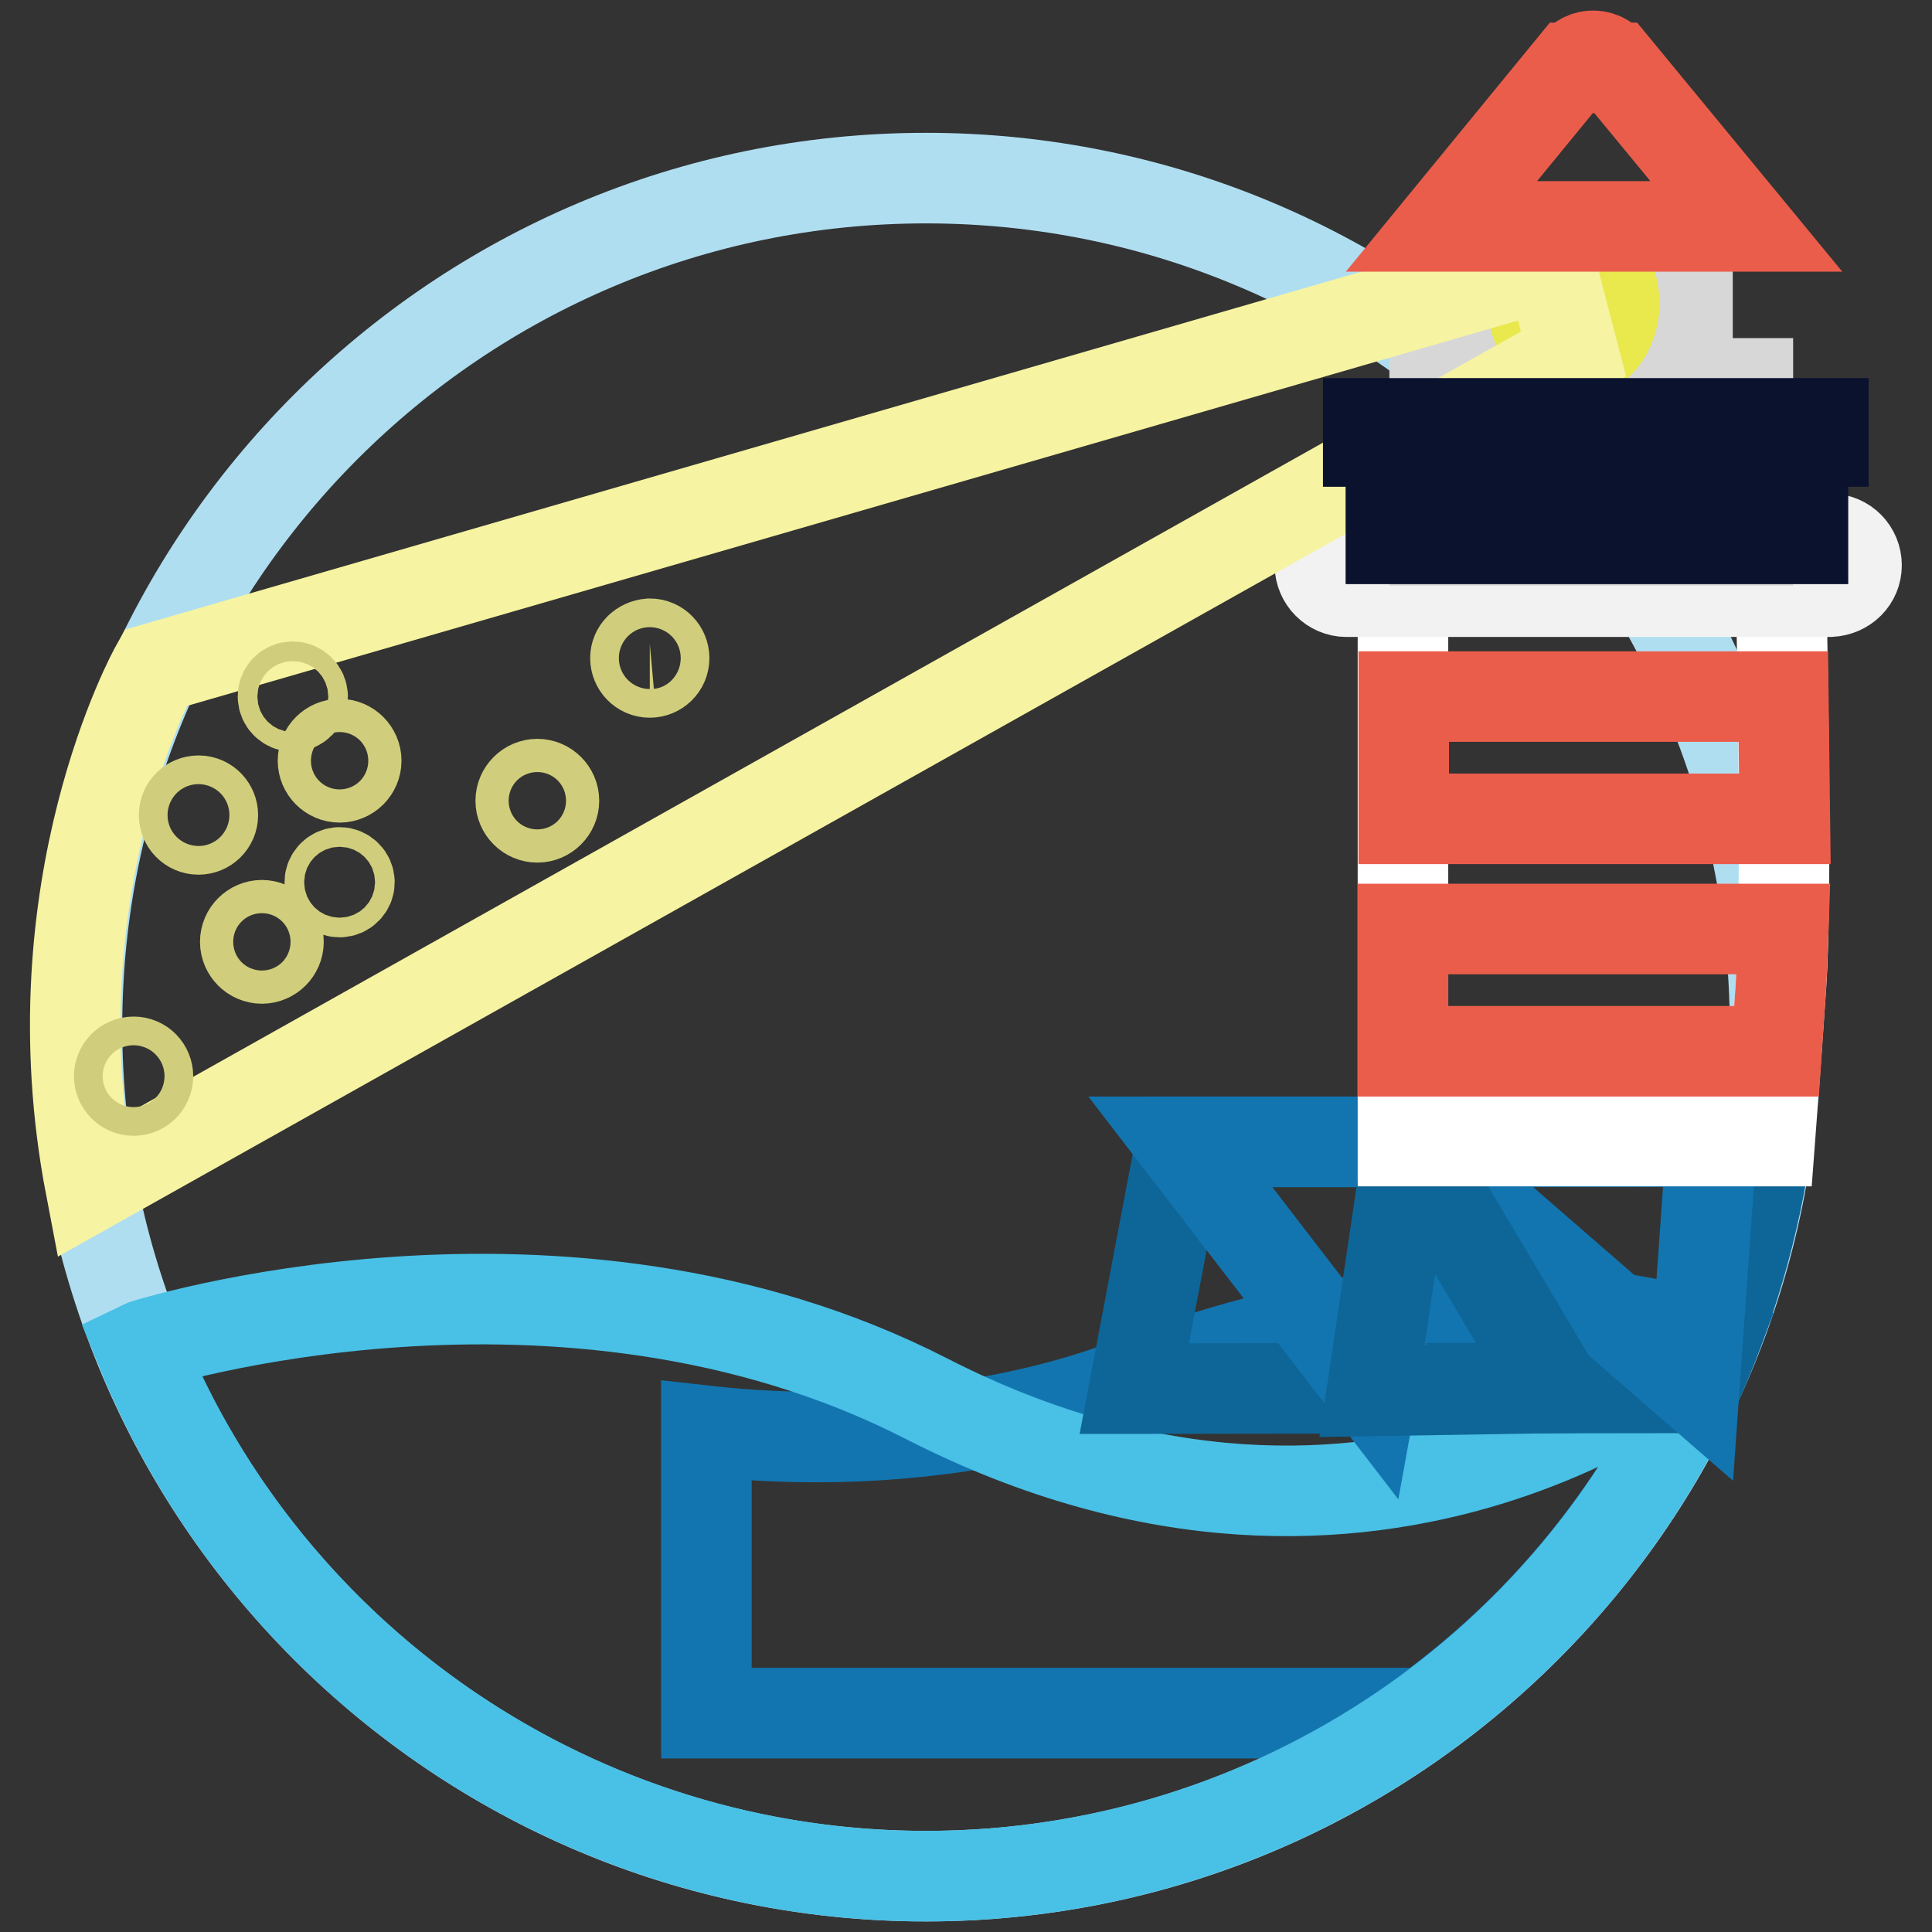 <?xml version="1.0" encoding="utf-8"?>
<!-- Svg Vector Icons : http://www.onlinewebfonts.com/icon -->
<!DOCTYPE svg PUBLIC "-//W3C//DTD SVG 1.1//EN" "http://www.w3.org/Graphics/SVG/1.1/DTD/svg11.dtd">
<svg version="1.1" xmlns="http://www.w3.org/2000/svg" xmlns:xlink="http://www.w3.org/1999/xlink" x="0px" y="0px" viewBox="0 0 256 256" enable-background="new 0 0 256 256" xml:space="preserve">
<rect x="0" y="0" width="256" height="256" fill="#333333" stroke="none"/>
<g> <path stroke-width="12" fill-opacity="0" stroke="#b0def1"  d="M10.2,136.1c0,62.1,50.4,112.5,112.5,112.5s112.5-50.4,112.5-112.5c0-62.1-50.4-112.5-112.5-112.5 S10.2,74,10.2,136.1z"/> <path stroke-width="12" fill-opacity="0" stroke="#1275b0"  d="M149.9,183.2c0,0-23.3,10.1-56.3,6.4V227h95.2c17.2-12.5,30.5-29.6,38.3-49.3 C226.8,177.6,195.6,165.4,149.9,183.2z"/> <path stroke-width="12" fill-opacity="0" stroke="#49c0e6"  d="M122.7,185.3c-48.3-24.7-103.8-7.1-104.2-6.9c17.2,42.4,58.4,70.2,104.2,70.2c46,0,87.4-28.1,104.4-70.8 C226,178.8,183.2,216.3,122.7,185.3z"/> <path stroke-width="12" fill-opacity="0" stroke="#0e6698"  d="M234.1,151.3h-77.6l-6.2,32.7l74.3-0.1C229.3,173.5,232.5,162.5,234.1,151.3L234.1,151.3z"/> <path stroke-width="12" fill-opacity="0" stroke="#1275b0"  d="M156.4,151.3l25.4,33l6-33L156.4,151.3z"/> <path stroke-width="12" fill-opacity="0" stroke="#1275b0"  d="M187.1,151.3l37.4,32.5l2.3-32.6L187.1,151.3z"/> <path stroke-width="12" fill-opacity="0" stroke="#0e6698"  d="M186.7,151.3l-4.9,33l24.3-0.4L186.7,151.3z"/> <path stroke-width="12" fill-opacity="0" stroke="#ffffff"  d="M236,78.2h-50.1v73h48.6c0,0,0.8-10.5,1.5-20.8C236.9,117.4,236,78.2,236,78.2L236,78.2z"/> <path stroke-width="12" fill-opacity="0" stroke="#f2f2f2"  d="M246,74.9c0-1.9-1.5-3.5-3.5-3.5h-64.1c-1.9,0-3.5,1.5-3.5,3.5c0,1.9,1.6,3.5,3.5,3.5h64.1 C244.5,78.3,246,76.8,246,74.9z"/> <path stroke-width="12" fill-opacity="0" stroke="#d7d7d7"  d="M190.1,50.8h41.5v20.8h-41.5V50.8z"/> <path stroke-width="12" fill-opacity="0" stroke="#d7d7d7"  d="M198,30.1h25.6v20.8H198V30.1z"/> <path stroke-width="12" fill-opacity="0" stroke="#e9e84d"  d="M203.1,40.2c0,3.7,2.4,6.7,5.4,6.7c3,0,5.4-3,5.4-6.7s-2.4-6.7-5.4-6.7C205.5,33.6,203.1,36.6,203.1,40.2z" /> <path stroke-width="12" fill-opacity="0" stroke="#f6f3a2"  d="M205.4,35L20.6,88.5c0,0-16.2,29-8.6,68.7L208.5,46.9L205.4,35L205.4,35z"/> <path stroke-width="12" fill-opacity="0" stroke="#d0ce7c"  d="M42.8,100.8c0,1.2,1,2.2,2.2,2.2s2.2-1,2.2-2.2s-1-2.2-2.2-2.2S42.8,99.6,42.8,100.8z"/> <path stroke-width="12" fill-opacity="0" stroke="#d0ce7c"  d="M32.5,124.8c0,1.2,1,2.2,2.2,2.2c1.2,0,2.2-1,2.2-2.2s-1-2.2-2.2-2.2C33.5,122.6,32.5,123.6,32.5,124.8z"/> <path stroke-width="12" fill-opacity="0" stroke="#d0ce7c"  d="M69,106.1c0,1.2,1,2.2,2.2,2.2s2.2-1,2.2-2.2s-1-2.2-2.2-2.2S69,104.9,69,106.1z"/> <path stroke-width="12" fill-opacity="0" stroke="#d0ce7c"  d="M84.2,87.2c0,1,0.8,1.9,1.9,1.9c1,0,1.9-0.8,1.9-1.9c0,0,0,0,0,0c0-1-0.8-1.9-1.9-1.9 C85,85.4,84.2,86.2,84.2,87.2C84.2,87.2,84.2,87.2,84.2,87.2z"/> <path stroke-width="12" fill-opacity="0" stroke="#d0ce7c"  d="M37.5,92.3c0,0.7,0.6,1.3,1.3,1.3c0.7,0,1.3-0.6,1.3-1.3c0-0.7-0.6-1.3-1.3-1.3C38,91,37.5,91.6,37.5,92.3z "/> <path stroke-width="12" fill-opacity="0" stroke="#d0ce7c"  d="M43.7,116.9c0,0.7,0.6,1.3,1.3,1.3c0.7,0,1.3-0.6,1.3-1.3c0-0.7-0.6-1.3-1.3-1.3 C44.3,115.6,43.7,116.2,43.7,116.9z"/> <path stroke-width="12" fill-opacity="0" stroke="#d0ce7c"  d="M24.4,108c0,1,0.8,1.9,1.9,1.9c1,0,1.9-0.8,1.9-1.9c0,0,0,0,0,0c0-1-0.8-1.9-1.9-1.9 C25.3,106.1,24.4,106.9,24.4,108C24.4,108,24.4,108,24.4,108z"/> <path stroke-width="12" fill-opacity="0" stroke="#d0ce7c"  d="M15.8,142.6c0,1,0.8,1.9,1.9,1.9c1,0,1.9-0.8,1.9-1.9v0c0-1-0.8-1.9-1.9-1.9 C16.6,140.7,15.8,141.6,15.8,142.6C15.8,142.6,15.8,142.6,15.8,142.6z"/> <path stroke-width="12" fill-opacity="0" stroke="#0a122e"  d="M181.3,56.1h60.3v2.4h-60.3V56.1z M184.3,58.5h1.7v12.9h-1.7V58.5z M190.1,58.5h1.7v12.9h-1.7V58.5z  M196,58.5h1.7v12.9H196V58.5z M201.9,58.5h1.7v12.9h-1.7V58.5z M207.8,58.5h1.7v12.9h-1.7V58.5z M213.7,58.5h1.7v12.9h-1.7V58.5z  M219.6,58.5h1.7v12.9h-1.7V58.5z M225.4,58.5h1.7v12.9h-1.7V58.5z M231.3,58.5h1.7v12.9h-1.7V58.5z M237.2,58.5h1.7v12.9h-1.7 V58.5z"/> <path stroke-width="12" fill-opacity="0" stroke="#eb5d4b"  d="M214.1,9h-0.3c-0.6-0.9-1.5-1.6-2.7-1.6S209,8.1,208.4,9h-0.2l-17.2,21h40.4L214.1,9z M236.3,92.3h-50.3 v16.2h50.5L236.3,92.3L236.3,92.3z M236,130.4c0.1-1.9,0.2-4.4,0.3-7.3h-50.4v16.2h49.5L236,130.4L236,130.4z"/></g>
</svg>